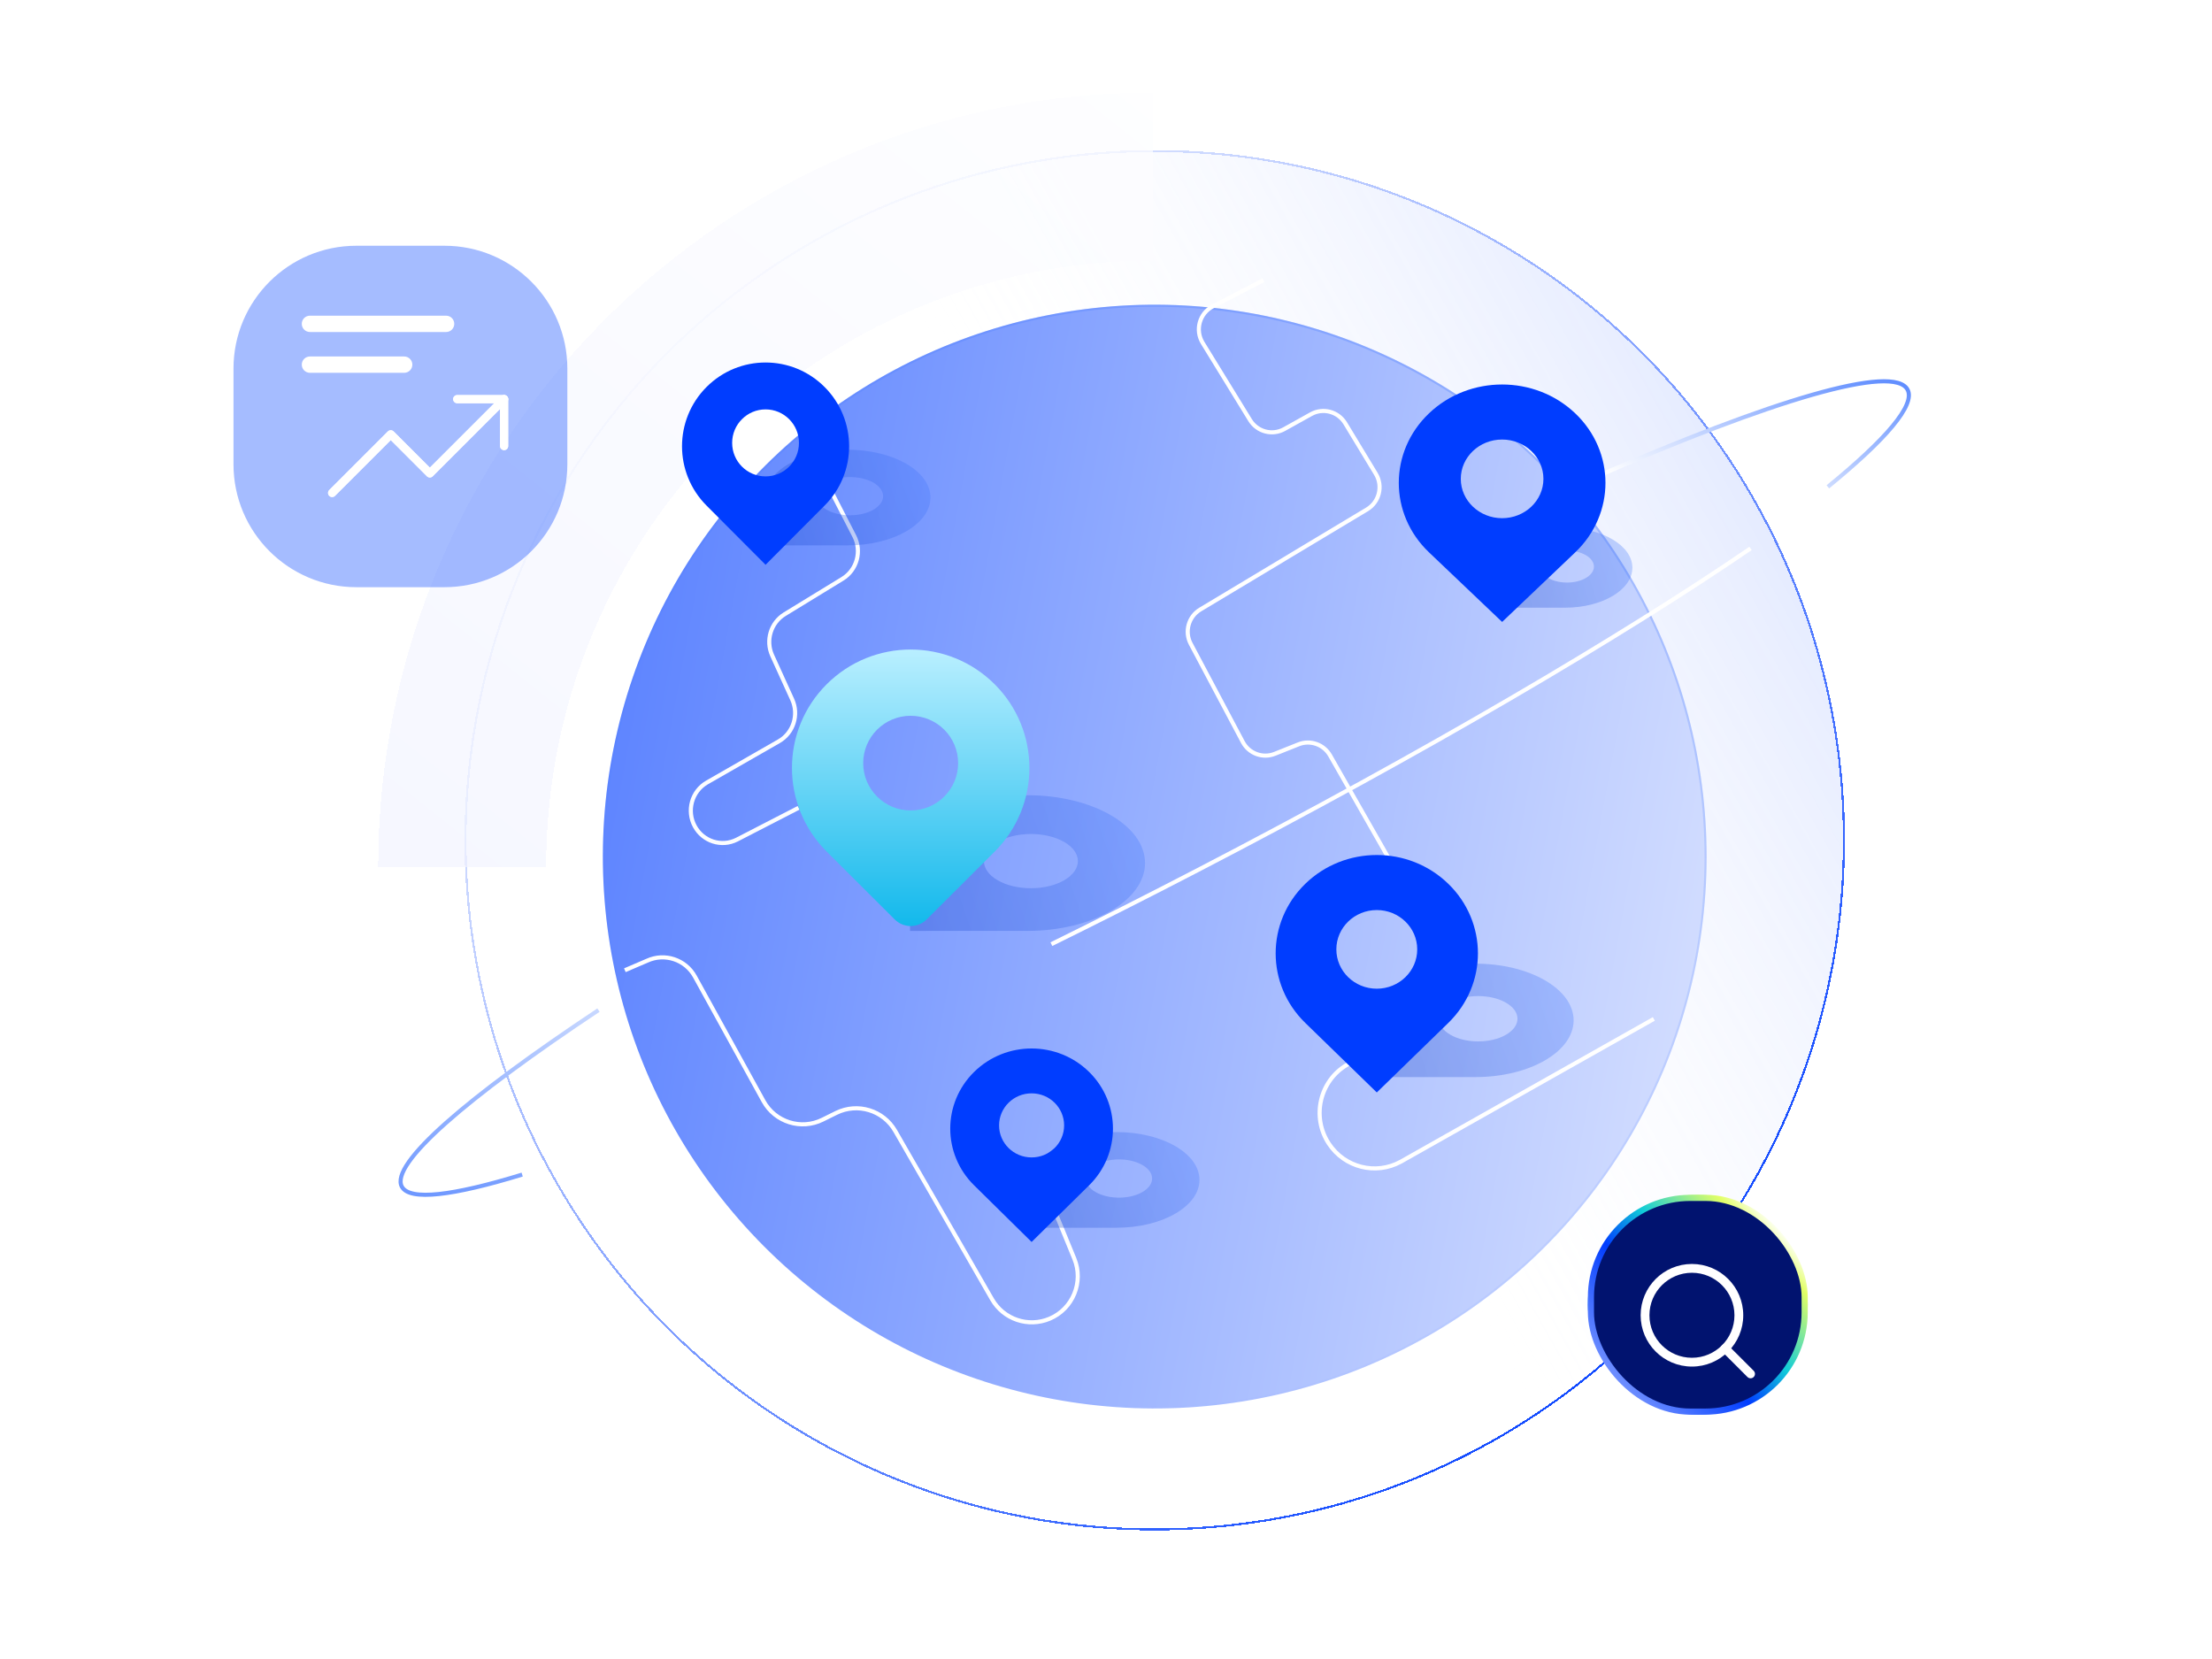 <svg width="540" height="405" viewBox="0 0 540 405" fill="none" xmlns="http://www.w3.org/2000/svg">
<g filter="url(#filter0_bd_2087_46682)">
<circle cx="281.896" cy="203.116" r="168.001" fill="url(#paint0_linear_2087_46682)" fill-opacity="0.5" shape-rendering="crispEdges"/>
<circle cx="281.896" cy="203.116" r="168.251" stroke="url(#paint1_linear_2087_46682)" stroke-width="0.5" shape-rendering="crispEdges"/>
</g>
<g filter="url(#filter1_bdi_2087_46682)">
<path d="M112.822 203.653C112.822 110.572 188.279 35.115 281.36 35.115" stroke="url(#paint2_linear_2087_46682)" stroke-opacity="0.7" stroke-width="41" shape-rendering="crispEdges"/>
</g>
<g filter="url(#filter2_di_2087_46682)">
<circle cx="281.896" cy="203.114" r="134.723" transform="rotate(18.91 281.896 203.114)" fill="url(#paint3_linear_2087_46682)"/>
<circle cx="281.896" cy="203.114" r="134.473" transform="rotate(18.91 281.896 203.114)" stroke="url(#paint4_linear_2087_46682)" stroke-opacity="0.3" stroke-width="0.5"/>
</g>
<g filter="url(#filter3_f_2087_46682)">
<rect x="387.635" y="291.679" width="53.675" height="53.675" rx="26.837" fill="url(#paint5_radial_2087_46682)"/>
</g>
<rect x="388.385" y="292.429" width="52.175" height="52.175" rx="24.25" fill="#01136F" stroke="url(#paint6_linear_2087_46682)" stroke-width="1.5"/>
<g filter="url(#filter4_bi_2087_46682)">
<path d="M108.501 56.69H87C70.431 56.69 57 70.122 57 86.69V110.044C57 126.612 70.431 140.044 87 140.044H108.501C125.07 140.044 138.501 126.612 138.501 110.044V86.69C138.501 70.122 125.07 56.69 108.501 56.69Z" fill="#1E59FF" fill-opacity="0.4"/>
</g>
<g filter="url(#filter5_d_2087_46682)">
<path d="M108.907 77.066H75.658C74.561 77.066 73.671 77.956 73.671 79.053V79.064C73.671 80.162 74.561 81.052 75.658 81.052H108.907C110.005 81.052 110.895 80.162 110.895 79.064V79.053C110.895 77.956 110.005 77.066 108.907 77.066Z" fill="white"/>
<path d="M98.675 87.025H75.659C74.561 87.025 73.671 87.915 73.671 89.013V89.023C73.671 90.121 74.561 91.011 75.659 91.011H98.675C99.773 91.011 100.663 90.121 100.663 89.023V89.013C100.663 87.915 99.773 87.025 98.675 87.025Z" fill="white"/>
</g>
<g filter="url(#filter6_f_2087_46682)">
<path d="M123.065 97.44L104.934 115.57L95.392 106.028L81.079 120.341" stroke="white" stroke-width="1.987" stroke-linecap="round" stroke-linejoin="round"/>
<path d="M111.615 97.44H123.065V108.891" stroke="white" stroke-width="1.987" stroke-linecap="round" stroke-linejoin="round"/>
</g>
<path d="M123.065 97.44L104.934 115.57L95.392 106.028L81.079 120.341" stroke="white" stroke-width="1.987" stroke-linecap="round" stroke-linejoin="round"/>
<path d="M111.615 97.44H123.065V108.891" stroke="white" stroke-width="1.987" stroke-linecap="round" stroke-linejoin="round"/>
<path d="M308.449 68.393L296.061 74.802C292.818 76.481 291.686 80.589 293.603 83.714L305.174 102.559C306.928 105.411 310.595 106.377 313.509 104.753L320.049 101.109C322.977 99.479 326.66 100.461 328.404 103.337L335.87 115.665C337.681 118.654 336.722 122.561 333.734 124.353L292.999 148.803C290.132 150.525 289.113 154.214 290.686 157.18L303.399 181.141C304.898 183.964 308.256 185.203 311.209 184.023L316.987 181.715C319.872 180.56 323.16 181.718 324.707 184.431L339.328 210.094" stroke="white"/>
<path d="M198.493 111.332L208.549 130.87C210.455 134.575 209.194 139.147 205.669 141.302L191.558 149.937C188.157 152.018 186.846 156.365 188.509 160.024L193.393 170.753C195.095 174.489 193.685 178.929 190.154 180.952L172.601 191.013C168.879 193.146 167.549 197.928 169.619 201.723C171.629 205.414 176.141 206.85 179.866 204.982L194.944 197.212" stroke="#FCFDFF"/>
<path d="M336.375 255.514L328.837 259.938C322.142 263.867 320.114 272.695 324.412 279.205C328.259 285.031 335.858 286.935 341.949 283.602L403.738 248.739" stroke="white"/>
<path d="M152.541 236.858L157.979 234.528C162.273 232.564 167.35 234.248 169.637 238.394L186.394 268.808C189.221 273.938 195.562 275.934 200.798 273.343L204.136 271.691C209.34 269.12 215.638 271.038 218.54 276.08L242.175 317.177C245.002 322.093 251.029 324.128 256.239 321.927C261.919 319.528 264.61 312.977 262.262 307.258L255.624 291.081" stroke="white"/>
<path d="M127.476 286.742C110.544 291.94 99.971 293.226 98.091 289.677C95.176 284.169 113.781 268.066 146.1 246.592" stroke="url(#paint7_linear_2087_46682)"/>
<path d="M427.354 133.876C395.815 155.453 347.672 183.731 292.471 212.377C280.29 218.698 268.318 224.753 256.669 230.49" stroke="white"/>
<path d="M388.709 116.792C432.601 97.631 462.424 88.713 465.702 95.164C467.596 98.891 460.385 107.286 446.22 118.847" stroke="url(#paint8_linear_2087_46682)"/>
<g opacity="0.3" filter="url(#filter7_f_2087_46682)">
<path d="M279.528 210.689C279.531 201.545 266.693 194.134 250.855 194.136C235.016 194.138 222.172 201.553 222.168 210.696L222.161 227.254L250.844 227.251C266.682 227.249 279.526 219.833 279.53 210.69L279.528 210.689ZM243.558 214.899C239.081 212.315 239.083 208.123 243.562 205.538C248.041 202.952 255.302 202.951 259.779 205.535C264.256 208.12 264.254 212.312 259.775 214.897C255.296 217.483 248.035 217.484 243.558 214.899Z" fill="url(#paint9_linear_2087_46682)"/>
</g>
<g opacity="0.3" filter="url(#filter8_f_2087_46682)">
<path d="M384.156 249.092C384.159 241.446 373.423 235.249 360.179 235.251C346.936 235.252 336.195 241.453 336.192 249.098L336.187 262.944L360.17 262.941C373.414 262.939 384.154 256.739 384.157 249.093L384.156 249.092ZM354.078 252.613C350.335 250.452 350.336 246.947 354.082 244.785C357.827 242.623 363.898 242.622 367.642 244.783C371.385 246.944 371.384 250.449 367.639 252.611C363.893 254.773 357.822 254.774 354.078 252.613Z" fill="url(#paint10_linear_2087_46682)"/>
</g>
<g opacity="0.3" filter="url(#filter9_f_2087_46682)">
<path d="M292.816 288.038C292.819 281.592 283.767 276.366 272.601 276.368C261.435 276.369 252.379 281.597 252.376 288.043L252.372 299.717L272.593 299.715C283.759 299.713 292.815 294.485 292.818 288.039L292.816 288.038ZM267.457 291.007C264.301 289.185 264.302 286.229 267.46 284.406C270.617 282.583 275.736 282.583 278.893 284.405C282.049 286.227 282.048 289.182 278.89 291.005C275.732 292.828 270.613 292.829 267.457 291.007Z" fill="url(#paint11_linear_2087_46682)"/>
</g>
<g opacity="0.3" filter="url(#filter10_f_2087_46682)">
<path d="M227.146 121.461C227.148 115.014 218.097 109.789 206.931 109.791C195.764 109.792 186.709 115.02 186.706 121.466L186.702 133.14L206.923 133.137C218.089 133.136 227.145 127.908 227.147 121.462L227.146 121.461ZM201.787 124.429C198.63 122.607 198.632 119.652 201.789 117.829C204.947 116.006 210.066 116.005 213.222 117.828C216.379 119.65 216.378 122.605 213.22 124.428C210.062 126.251 204.943 126.252 201.787 124.429Z" fill="url(#paint12_linear_2087_46682)"/>
</g>
<g opacity="0.3" filter="url(#filter11_f_2087_46682)">
<path d="M398.502 138.596C398.504 133.212 391.154 128.848 382.086 128.849C373.018 128.85 365.664 133.217 365.662 138.601L365.658 148.351L382.08 148.349C391.148 148.348 398.501 143.981 398.503 138.597L398.502 138.596ZM377.909 141.076C375.345 139.554 375.346 137.086 377.911 135.563C380.475 134.041 384.632 134.04 387.195 135.562C389.758 137.084 389.757 139.552 387.193 141.075C384.629 142.597 380.472 142.598 377.909 141.076Z" fill="url(#paint13_linear_2087_46682)"/>
</g>
<g style="mix-blend-mode:hard-light">
<path d="M242.812 167.031C242.811 167.031 242.81 167.03 242.809 167.03C231.491 155.744 213.139 155.745 201.822 167.031C190.504 178.317 190.504 196.618 201.822 207.904L218.418 224.454C220.573 226.604 224.062 226.604 226.217 224.454L242.813 207.904C254.131 196.619 254.131 178.318 242.815 167.032C242.814 167.031 242.813 167.031 242.812 167.031V167.031ZM222.314 197.852C215.914 197.852 210.726 192.679 210.726 186.297C210.726 179.915 215.914 174.741 222.314 174.741C228.714 174.741 233.902 179.915 233.902 186.297C233.902 192.679 228.714 197.852 222.314 197.852Z" fill="url(#paint14_linear_2087_46682)"/>
</g>
<g filter="url(#filter12_i_2087_46682)">
<path d="M353.564 211.758C343.923 202.382 328.289 202.382 318.648 211.758C309.007 221.134 309.007 236.339 318.648 245.715L336.108 262.695L353.567 245.715C363.208 236.339 363.208 221.134 353.567 211.758H353.564ZM336.105 237.364C330.653 237.364 326.233 233.066 326.233 227.764C326.233 222.462 330.653 218.164 336.105 218.164C341.557 218.164 345.976 222.462 345.976 227.764C345.976 233.066 341.557 237.364 336.105 237.364Z" fill="#003DFF"/>
</g>
<g filter="url(#filter13_i_2087_46682)">
<path d="M265.88 257.69C258.125 250.05 245.55 250.05 237.795 257.69C230.04 265.329 230.04 277.718 237.795 285.358L251.839 299.193L265.882 285.358C273.637 277.718 273.637 265.329 265.882 257.69H265.88ZM251.836 278.554C247.451 278.554 243.896 275.051 243.896 270.731C243.896 266.411 247.451 262.909 251.836 262.909C256.221 262.909 259.776 266.411 259.776 270.731C259.776 275.051 256.221 278.554 251.836 278.554Z" fill="#003DFF"/>
</g>
<g filter="url(#filter14_i_2087_46682)">
<path d="M201.313 90.486C193.349 82.498 180.434 82.498 172.469 90.486C164.505 98.473 164.505 111.424 172.469 119.412L186.892 133.876L201.315 119.412C209.28 111.424 209.28 98.473 201.315 90.486H201.313ZM186.89 112.298C182.386 112.298 178.735 108.636 178.735 104.12C178.735 99.603 182.386 95.942 186.89 95.942C191.394 95.942 195.045 99.603 195.045 104.12C195.045 108.636 191.394 112.298 186.89 112.298Z" fill="#003DFF"/>
</g>
<g filter="url(#filter15_i_2087_46682)">
<path d="M384.538 96.895C374.688 87.519 358.714 87.519 348.863 96.895C339.012 106.271 339.012 121.475 348.863 130.851L366.702 147.831L384.541 130.851C394.392 121.475 394.392 106.271 384.541 96.895H384.538ZM366.699 122.501C361.129 122.501 356.613 118.202 356.613 112.9C356.613 107.599 361.129 103.3 366.699 103.3C372.27 103.3 376.785 107.599 376.785 112.9C376.785 118.202 372.27 122.501 366.699 122.501Z" fill="#003DFF"/>
</g>
<g filter="url(#filter16_d_2087_46682)">
<path fill-rule="evenodd" clip-rule="evenodd" d="M413.042 306.71C407.311 306.71 402.665 311.356 402.665 317.087C402.665 322.818 407.311 327.464 413.042 327.464C418.773 327.464 423.419 322.818 423.419 317.087C423.419 311.356 418.773 306.71 413.042 306.71ZM400.518 317.087C400.518 310.171 406.125 304.563 413.042 304.563C419.959 304.563 425.566 310.171 425.566 317.087C425.566 324.004 419.959 329.611 413.042 329.611C406.125 329.611 400.518 324.004 400.518 317.087Z" fill="white"/>
<path fill-rule="evenodd" clip-rule="evenodd" d="M420.37 324.413C420.789 323.994 421.469 323.994 421.888 324.413L428.114 330.64C428.533 331.059 428.533 331.739 428.114 332.158C427.695 332.577 427.015 332.577 426.596 332.158L420.37 325.932C419.951 325.512 419.951 324.833 420.37 324.413Z" fill="white"/>
</g>
<defs>
<filter id="filter0_bd_2087_46682" x="109.395" y="30.615" width="345.003" height="347.003" filterUnits="userSpaceOnUse" color-interpolation-filters="sRGB">
<feFlood flood-opacity="0" result="BackgroundImageFix"/>
<feGaussianBlur in="BackgroundImageFix" stdDeviation="2"/>
<feComposite in2="SourceAlpha" operator="in" result="effect1_backgroundBlur_2087_46682"/>
<feColorMatrix in="SourceAlpha" type="matrix" values="0 0 0 0 0 0 0 0 0 0 0 0 0 0 0 0 0 0 127 0" result="hardAlpha"/>
<feOffset dy="2"/>
<feGaussianBlur stdDeviation="2"/>
<feComposite in2="hardAlpha" operator="out"/>
<feColorMatrix type="matrix" values="0 0 0 0 0.463 0 0 0 0 0.627 0 0 0 0 1 0 0 0 0.4 0"/>
<feBlend mode="normal" in2="effect1_backgroundBlur_2087_46682" result="effect2_dropShadow_2087_46682"/>
<feBlend mode="normal" in="SourceGraphic" in2="effect2_dropShadow_2087_46682" result="shape"/>
</filter>
<filter id="filter1_bdi_2087_46682" x="86.322" y="9.615" width="201.038" height="204.038" filterUnits="userSpaceOnUse" color-interpolation-filters="sRGB">
<feFlood flood-opacity="0" result="BackgroundImageFix"/>
<feGaussianBlur in="BackgroundImageFix" stdDeviation="2.5"/>
<feComposite in2="SourceAlpha" operator="in" result="effect1_backgroundBlur_2087_46682"/>
<feColorMatrix in="SourceAlpha" type="matrix" values="0 0 0 0 0 0 0 0 0 0 0 0 0 0 0 0 0 0 127 0" result="hardAlpha"/>
<feOffset dy="4"/>
<feGaussianBlur stdDeviation="3"/>
<feComposite in2="hardAlpha" operator="out"/>
<feColorMatrix type="matrix" values="0 0 0 0 0.463 0 0 0 0 0.627 0 0 0 0 1 0 0 0 0.24 0"/>
<feBlend mode="normal" in2="effect1_backgroundBlur_2087_46682" result="effect2_dropShadow_2087_46682"/>
<feBlend mode="normal" in="SourceGraphic" in2="effect2_dropShadow_2087_46682" result="shape"/>
<feColorMatrix in="SourceAlpha" type="matrix" values="0 0 0 0 0 0 0 0 0 0 0 0 0 0 0 0 0 0 127 0" result="hardAlpha"/>
<feOffset dy="4"/>
<feGaussianBlur stdDeviation="2"/>
<feComposite in2="hardAlpha" operator="arithmetic" k2="-1" k3="1"/>
<feColorMatrix type="matrix" values="0 0 0 0 0.733 0 0 0 0 0.82 0 0 0 0 1 0 0 0 1 0"/>
<feBlend mode="normal" in2="shape" result="effect3_innerShadow_2087_46682"/>
</filter>
<filter id="filter2_di_2087_46682" x="144.137" y="67.354" width="275.52" height="275.52" filterUnits="userSpaceOnUse" color-interpolation-filters="sRGB">
<feFlood flood-opacity="0" result="BackgroundImageFix"/>
<feColorMatrix in="SourceAlpha" type="matrix" values="0 0 0 0 0 0 0 0 0 0 0 0 0 0 0 0 0 0 127 0" result="hardAlpha"/>
<feOffset dy="2"/>
<feGaussianBlur stdDeviation="1.5"/>
<feComposite in2="hardAlpha" operator="out"/>
<feColorMatrix type="matrix" values="0 0 0 0 0.271 0 0 0 0 0.478 0 0 0 0 1 0 0 0 0.79 0"/>
<feBlend mode="normal" in2="BackgroundImageFix" result="effect1_dropShadow_2087_46682"/>
<feBlend mode="normal" in="SourceGraphic" in2="effect1_dropShadow_2087_46682" result="shape"/>
<feColorMatrix in="SourceAlpha" type="matrix" values="0 0 0 0 0 0 0 0 0 0 0 0 0 0 0 0 0 0 127 0" result="hardAlpha"/>
<feOffset dy="4"/>
<feGaussianBlur stdDeviation="2"/>
<feComposite in2="hardAlpha" operator="arithmetic" k2="-1" k3="1"/>
<feColorMatrix type="matrix" values="0 0 0 0 0.738 0 0 0 0 0.822 0 0 0 0 1 0 0 0 1 0"/>
<feBlend mode="normal" in2="shape" result="effect2_innerShadow_2087_46682"/>
</filter>
<filter id="filter3_f_2087_46682" x="371.635" y="275.679" width="85.675" height="85.675" filterUnits="userSpaceOnUse" color-interpolation-filters="sRGB">
<feFlood flood-opacity="0" result="BackgroundImageFix"/>
<feBlend mode="normal" in="SourceGraphic" in2="BackgroundImageFix" result="shape"/>
<feGaussianBlur stdDeviation="8" result="effect1_foregroundBlur_2087_46682"/>
</filter>
<filter id="filter4_bi_2087_46682" x="49.571" y="49.261" width="96.359" height="98.211" filterUnits="userSpaceOnUse" color-interpolation-filters="sRGB">
<feFlood flood-opacity="0" result="BackgroundImageFix"/>
<feGaussianBlur in="BackgroundImageFix" stdDeviation="3.714"/>
<feComposite in2="SourceAlpha" operator="in" result="effect1_backgroundBlur_2087_46682"/>
<feBlend mode="normal" in="SourceGraphic" in2="effect1_backgroundBlur_2087_46682" result="shape"/>
<feColorMatrix in="SourceAlpha" type="matrix" values="0 0 0 0 0 0 0 0 0 0 0 0 0 0 0 0 0 0 127 0" result="hardAlpha"/>
<feOffset dy="3.302"/>
<feGaussianBlur stdDeviation="4.953"/>
<feComposite in2="hardAlpha" operator="arithmetic" k2="-1" k3="1"/>
<feColorMatrix type="matrix" values="0 0 0 0 0.271 0 0 0 0 0.478 0 0 0 0 1 0 0 0 1 0"/>
<feBlend mode="normal" in2="shape" result="effect2_innerShadow_2087_46682"/>
</filter>
<filter id="filter5_d_2087_46682" x="70.671" y="74.066" width="43.224" height="19.946" filterUnits="userSpaceOnUse" color-interpolation-filters="sRGB">
<feFlood flood-opacity="0" result="BackgroundImageFix"/>
<feColorMatrix in="SourceAlpha" type="matrix" values="0 0 0 0 0 0 0 0 0 0 0 0 0 0 0 0 0 0 127 0" result="hardAlpha"/>
<feOffset/>
<feGaussianBlur stdDeviation="1.5"/>
<feComposite in2="hardAlpha" operator="out"/>
<feColorMatrix type="matrix" values="0 0 0 0 1 0 0 0 0 1 0 0 0 0 1 0 0 0 1 0"/>
<feBlend mode="normal" in2="BackgroundImageFix" result="effect1_dropShadow_2087_46682"/>
<feBlend mode="normal" in="SourceGraphic" in2="effect1_dropShadow_2087_46682" result="shape"/>
</filter>
<filter id="filter6_f_2087_46682" x="76.085" y="92.446" width="51.974" height="32.889" filterUnits="userSpaceOnUse" color-interpolation-filters="sRGB">
<feFlood flood-opacity="0" result="BackgroundImageFix"/>
<feBlend mode="normal" in="SourceGraphic" in2="BackgroundImageFix" result="shape"/>
<feGaussianBlur stdDeviation="2" result="effect1_foregroundBlur_2087_46682"/>
</filter>
<filter id="filter7_f_2087_46682" x="218.161" y="190.136" width="65.368" height="41.119" filterUnits="userSpaceOnUse" color-interpolation-filters="sRGB">
<feFlood flood-opacity="0" result="BackgroundImageFix"/>
<feBlend mode="normal" in="SourceGraphic" in2="BackgroundImageFix" result="shape"/>
<feGaussianBlur stdDeviation="2" result="effect1_foregroundBlur_2087_46682"/>
</filter>
<filter id="filter8_f_2087_46682" x="332.187" y="231.251" width="55.971" height="35.694" filterUnits="userSpaceOnUse" color-interpolation-filters="sRGB">
<feFlood flood-opacity="0" result="BackgroundImageFix"/>
<feBlend mode="normal" in="SourceGraphic" in2="BackgroundImageFix" result="shape"/>
<feGaussianBlur stdDeviation="2" result="effect1_foregroundBlur_2087_46682"/>
</filter>
<filter id="filter9_f_2087_46682" x="248.372" y="272.368" width="48.446" height="31.349" filterUnits="userSpaceOnUse" color-interpolation-filters="sRGB">
<feFlood flood-opacity="0" result="BackgroundImageFix"/>
<feBlend mode="normal" in="SourceGraphic" in2="BackgroundImageFix" result="shape"/>
<feGaussianBlur stdDeviation="2" result="effect1_foregroundBlur_2087_46682"/>
</filter>
<filter id="filter10_f_2087_46682" x="182.702" y="105.791" width="48.446" height="31.349" filterUnits="userSpaceOnUse" color-interpolation-filters="sRGB">
<feFlood flood-opacity="0" result="BackgroundImageFix"/>
<feBlend mode="normal" in="SourceGraphic" in2="BackgroundImageFix" result="shape"/>
<feGaussianBlur stdDeviation="2" result="effect1_foregroundBlur_2087_46682"/>
</filter>
<filter id="filter11_f_2087_46682" x="361.658" y="124.849" width="40.845" height="27.502" filterUnits="userSpaceOnUse" color-interpolation-filters="sRGB">
<feFlood flood-opacity="0" result="BackgroundImageFix"/>
<feBlend mode="normal" in="SourceGraphic" in2="BackgroundImageFix" result="shape"/>
<feGaussianBlur stdDeviation="2" result="effect1_foregroundBlur_2087_46682"/>
</filter>
<filter id="filter12_i_2087_46682" x="311.417" y="204.726" width="49.381" height="61.968" filterUnits="userSpaceOnUse" color-interpolation-filters="sRGB">
<feFlood flood-opacity="0" result="BackgroundImageFix"/>
<feBlend mode="normal" in="SourceGraphic" in2="BackgroundImageFix" result="shape"/>
<feColorMatrix in="SourceAlpha" type="matrix" values="0 0 0 0 0 0 0 0 0 0 0 0 0 0 0 0 0 0 127 0" result="hardAlpha"/>
<feOffset dy="4"/>
<feGaussianBlur stdDeviation="7.5"/>
<feComposite in2="hardAlpha" operator="arithmetic" k2="-1" k3="1"/>
<feColorMatrix type="matrix" values="0 0 0 0 0.062 0 0 0 0 0.79 0 0 0 0 1 0 0 0 0.46 0"/>
<feBlend mode="normal" in2="shape" result="effect1_innerShadow_2087_46682"/>
</filter>
<filter id="filter13_i_2087_46682" x="231.979" y="251.96" width="39.719" height="51.234" filterUnits="userSpaceOnUse" color-interpolation-filters="sRGB">
<feFlood flood-opacity="0" result="BackgroundImageFix"/>
<feBlend mode="normal" in="SourceGraphic" in2="BackgroundImageFix" result="shape"/>
<feColorMatrix in="SourceAlpha" type="matrix" values="0 0 0 0 0 0 0 0 0 0 0 0 0 0 0 0 0 0 127 0" result="hardAlpha"/>
<feOffset dy="4"/>
<feGaussianBlur stdDeviation="7.5"/>
<feComposite in2="hardAlpha" operator="arithmetic" k2="-1" k3="1"/>
<feColorMatrix type="matrix" values="0 0 0 0 0.062 0 0 0 0 0.79 0 0 0 0 1 0 0 0 0.46 0"/>
<feBlend mode="normal" in2="shape" result="effect1_innerShadow_2087_46682"/>
</filter>
<filter id="filter14_i_2087_46682" x="166.496" y="84.495" width="40.793" height="53.381" filterUnits="userSpaceOnUse" color-interpolation-filters="sRGB">
<feFlood flood-opacity="0" result="BackgroundImageFix"/>
<feBlend mode="normal" in="SourceGraphic" in2="BackgroundImageFix" result="shape"/>
<feColorMatrix in="SourceAlpha" type="matrix" values="0 0 0 0 0 0 0 0 0 0 0 0 0 0 0 0 0 0 127 0" result="hardAlpha"/>
<feOffset dy="4"/>
<feGaussianBlur stdDeviation="7.5"/>
<feComposite in2="hardAlpha" operator="arithmetic" k2="-1" k3="1"/>
<feColorMatrix type="matrix" values="0 0 0 0 0.062 0 0 0 0 0.79 0 0 0 0 1 0 0 0 0.46 0"/>
<feBlend mode="normal" in2="shape" result="effect1_innerShadow_2087_46682"/>
</filter>
<filter id="filter15_i_2087_46682" x="341.475" y="89.863" width="50.454" height="61.968" filterUnits="userSpaceOnUse" color-interpolation-filters="sRGB">
<feFlood flood-opacity="0" result="BackgroundImageFix"/>
<feBlend mode="normal" in="SourceGraphic" in2="BackgroundImageFix" result="shape"/>
<feColorMatrix in="SourceAlpha" type="matrix" values="0 0 0 0 0 0 0 0 0 0 0 0 0 0 0 0 0 0 127 0" result="hardAlpha"/>
<feOffset dy="4"/>
<feGaussianBlur stdDeviation="7.5"/>
<feComposite in2="hardAlpha" operator="arithmetic" k2="-1" k3="1"/>
<feColorMatrix type="matrix" values="0 0 0 0 0.062 0 0 0 0 0.79 0 0 0 0 1 0 0 0 0.46 0"/>
<feBlend mode="normal" in2="shape" result="effect1_innerShadow_2087_46682"/>
</filter>
<filter id="filter16_d_2087_46682" x="396.518" y="304.563" width="35.911" height="35.909" filterUnits="userSpaceOnUse" color-interpolation-filters="sRGB">
<feFlood flood-opacity="0" result="BackgroundImageFix"/>
<feColorMatrix in="SourceAlpha" type="matrix" values="0 0 0 0 0 0 0 0 0 0 0 0 0 0 0 0 0 0 127 0" result="hardAlpha"/>
<feOffset dy="4"/>
<feGaussianBlur stdDeviation="2"/>
<feComposite in2="hardAlpha" operator="out"/>
<feColorMatrix type="matrix" values="0 0 0 0 0 0 0 0 0 0 0 0 0 0 0 0 0 0 0.25 0"/>
<feBlend mode="normal" in2="BackgroundImageFix" result="effect1_dropShadow_2087_46682"/>
<feBlend mode="normal" in="SourceGraphic" in2="effect1_dropShadow_2087_46682" result="shape"/>
</filter>
<linearGradient id="paint0_linear_2087_46682" x1="607.435" y1="43.253" x2="21.662" y2="373.008" gradientUnits="userSpaceOnUse">
<stop stop-color="#003DFF"/>
<stop offset="0.521" stop-color="white" stop-opacity="0"/>
</linearGradient>
<linearGradient id="paint1_linear_2087_46682" x1="183.2" y1="35.115" x2="446.739" y2="312.056" gradientUnits="userSpaceOnUse">
<stop stop-color="white"/>
<stop offset="1" stop-color="#003DFF"/>
</linearGradient>
<linearGradient id="paint2_linear_2087_46682" x1="112.822" y1="238.765" x2="304.588" y2="-2.158" gradientUnits="userSpaceOnUse">
<stop offset="0.02" stop-color="#F2F4FF"/>
<stop offset="1" stop-color="white"/>
</linearGradient>
<linearGradient id="paint3_linear_2087_46682" x1="-64.581" y1="321.241" x2="652.871" y2="214.383" gradientUnits="userSpaceOnUse">
<stop stop-color="#003DFF"/>
<stop offset="0.833" stop-color="white"/>
</linearGradient>
<linearGradient id="paint4_linear_2087_46682" x1="281.896" y1="68.391" x2="281.896" y2="337.837" gradientUnits="userSpaceOnUse">
<stop stop-color="#457AFF"/>
<stop offset="1" stop-color="#457AFF" stop-opacity="0"/>
</linearGradient>
<radialGradient id="paint5_radial_2087_46682" cx="0" cy="0" r="1" gradientUnits="userSpaceOnUse" gradientTransform="translate(398.313 337.588) rotate(-48.844) scale(49.367 1458.3)">
<stop stop-color="#003DFF"/>
<stop offset="0.448" stop-color="#00B5D0"/>
<stop offset="1" stop-color="#E2FF66"/>
</radialGradient>
<linearGradient id="paint6_linear_2087_46682" x1="435.983" y1="299.289" x2="395.021" y2="336.26" gradientUnits="userSpaceOnUse">
<stop offset="0.024" stop-color="white"/>
<stop offset="0.134" stop-color="#E2FF66"/>
<stop offset="0.425" stop-color="#10CCD8"/>
<stop offset="0.644" stop-color="#003DFF"/>
<stop offset="1" stop-color="#6B8CFF"/>
</linearGradient>
<linearGradient id="paint7_linear_2087_46682" x1="127.32" y1="207.805" x2="94.302" y2="387.268" gradientUnits="userSpaceOnUse">
<stop offset="0.02" stop-color="#FCFDFF"/>
<stop offset="0.611" stop-color="#457AFF"/>
</linearGradient>
<linearGradient id="paint8_linear_2087_46682" x1="402.458" y1="119.879" x2="428.819" y2="39.401" gradientUnits="userSpaceOnUse">
<stop offset="0.02" stop-color="#FCFDFF"/>
<stop offset="0.611" stop-color="#457AFF"/>
</linearGradient>
<linearGradient id="paint9_linear_2087_46682" x1="284.472" y1="209.149" x2="210.83" y2="234.535" gradientUnits="userSpaceOnUse">
<stop stop-color="#457AFF"/>
<stop offset="1" stop-color="#022EB9"/>
</linearGradient>
<linearGradient id="paint10_linear_2087_46682" x1="388.29" y1="247.804" x2="326.711" y2="269.032" gradientUnits="userSpaceOnUse">
<stop stop-color="#457AFF"/>
<stop offset="1" stop-color="#022EB9"/>
</linearGradient>
<linearGradient id="paint11_linear_2087_46682" x1="296.302" y1="286.952" x2="244.383" y2="304.85" gradientUnits="userSpaceOnUse">
<stop stop-color="#457AFF"/>
<stop offset="1" stop-color="#022EB9"/>
</linearGradient>
<linearGradient id="paint12_linear_2087_46682" x1="230.632" y1="120.375" x2="178.712" y2="138.273" gradientUnits="userSpaceOnUse">
<stop stop-color="#457AFF"/>
<stop offset="1" stop-color="#022EB9"/>
</linearGradient>
<linearGradient id="paint13_linear_2087_46682" x1="401.333" y1="137.69" x2="358.924" y2="151.904" gradientUnits="userSpaceOnUse">
<stop stop-color="#457AFF"/>
<stop offset="1" stop-color="#022EB9"/>
</linearGradient>
<linearGradient id="paint14_linear_2087_46682" x1="222.318" y1="158.566" x2="222.318" y2="228.343" gradientUnits="userSpaceOnUse">
<stop stop-color="#B9EFFF"/>
<stop offset="1" stop-color="#0DB7EB"/>
</linearGradient>
</defs>
</svg>
